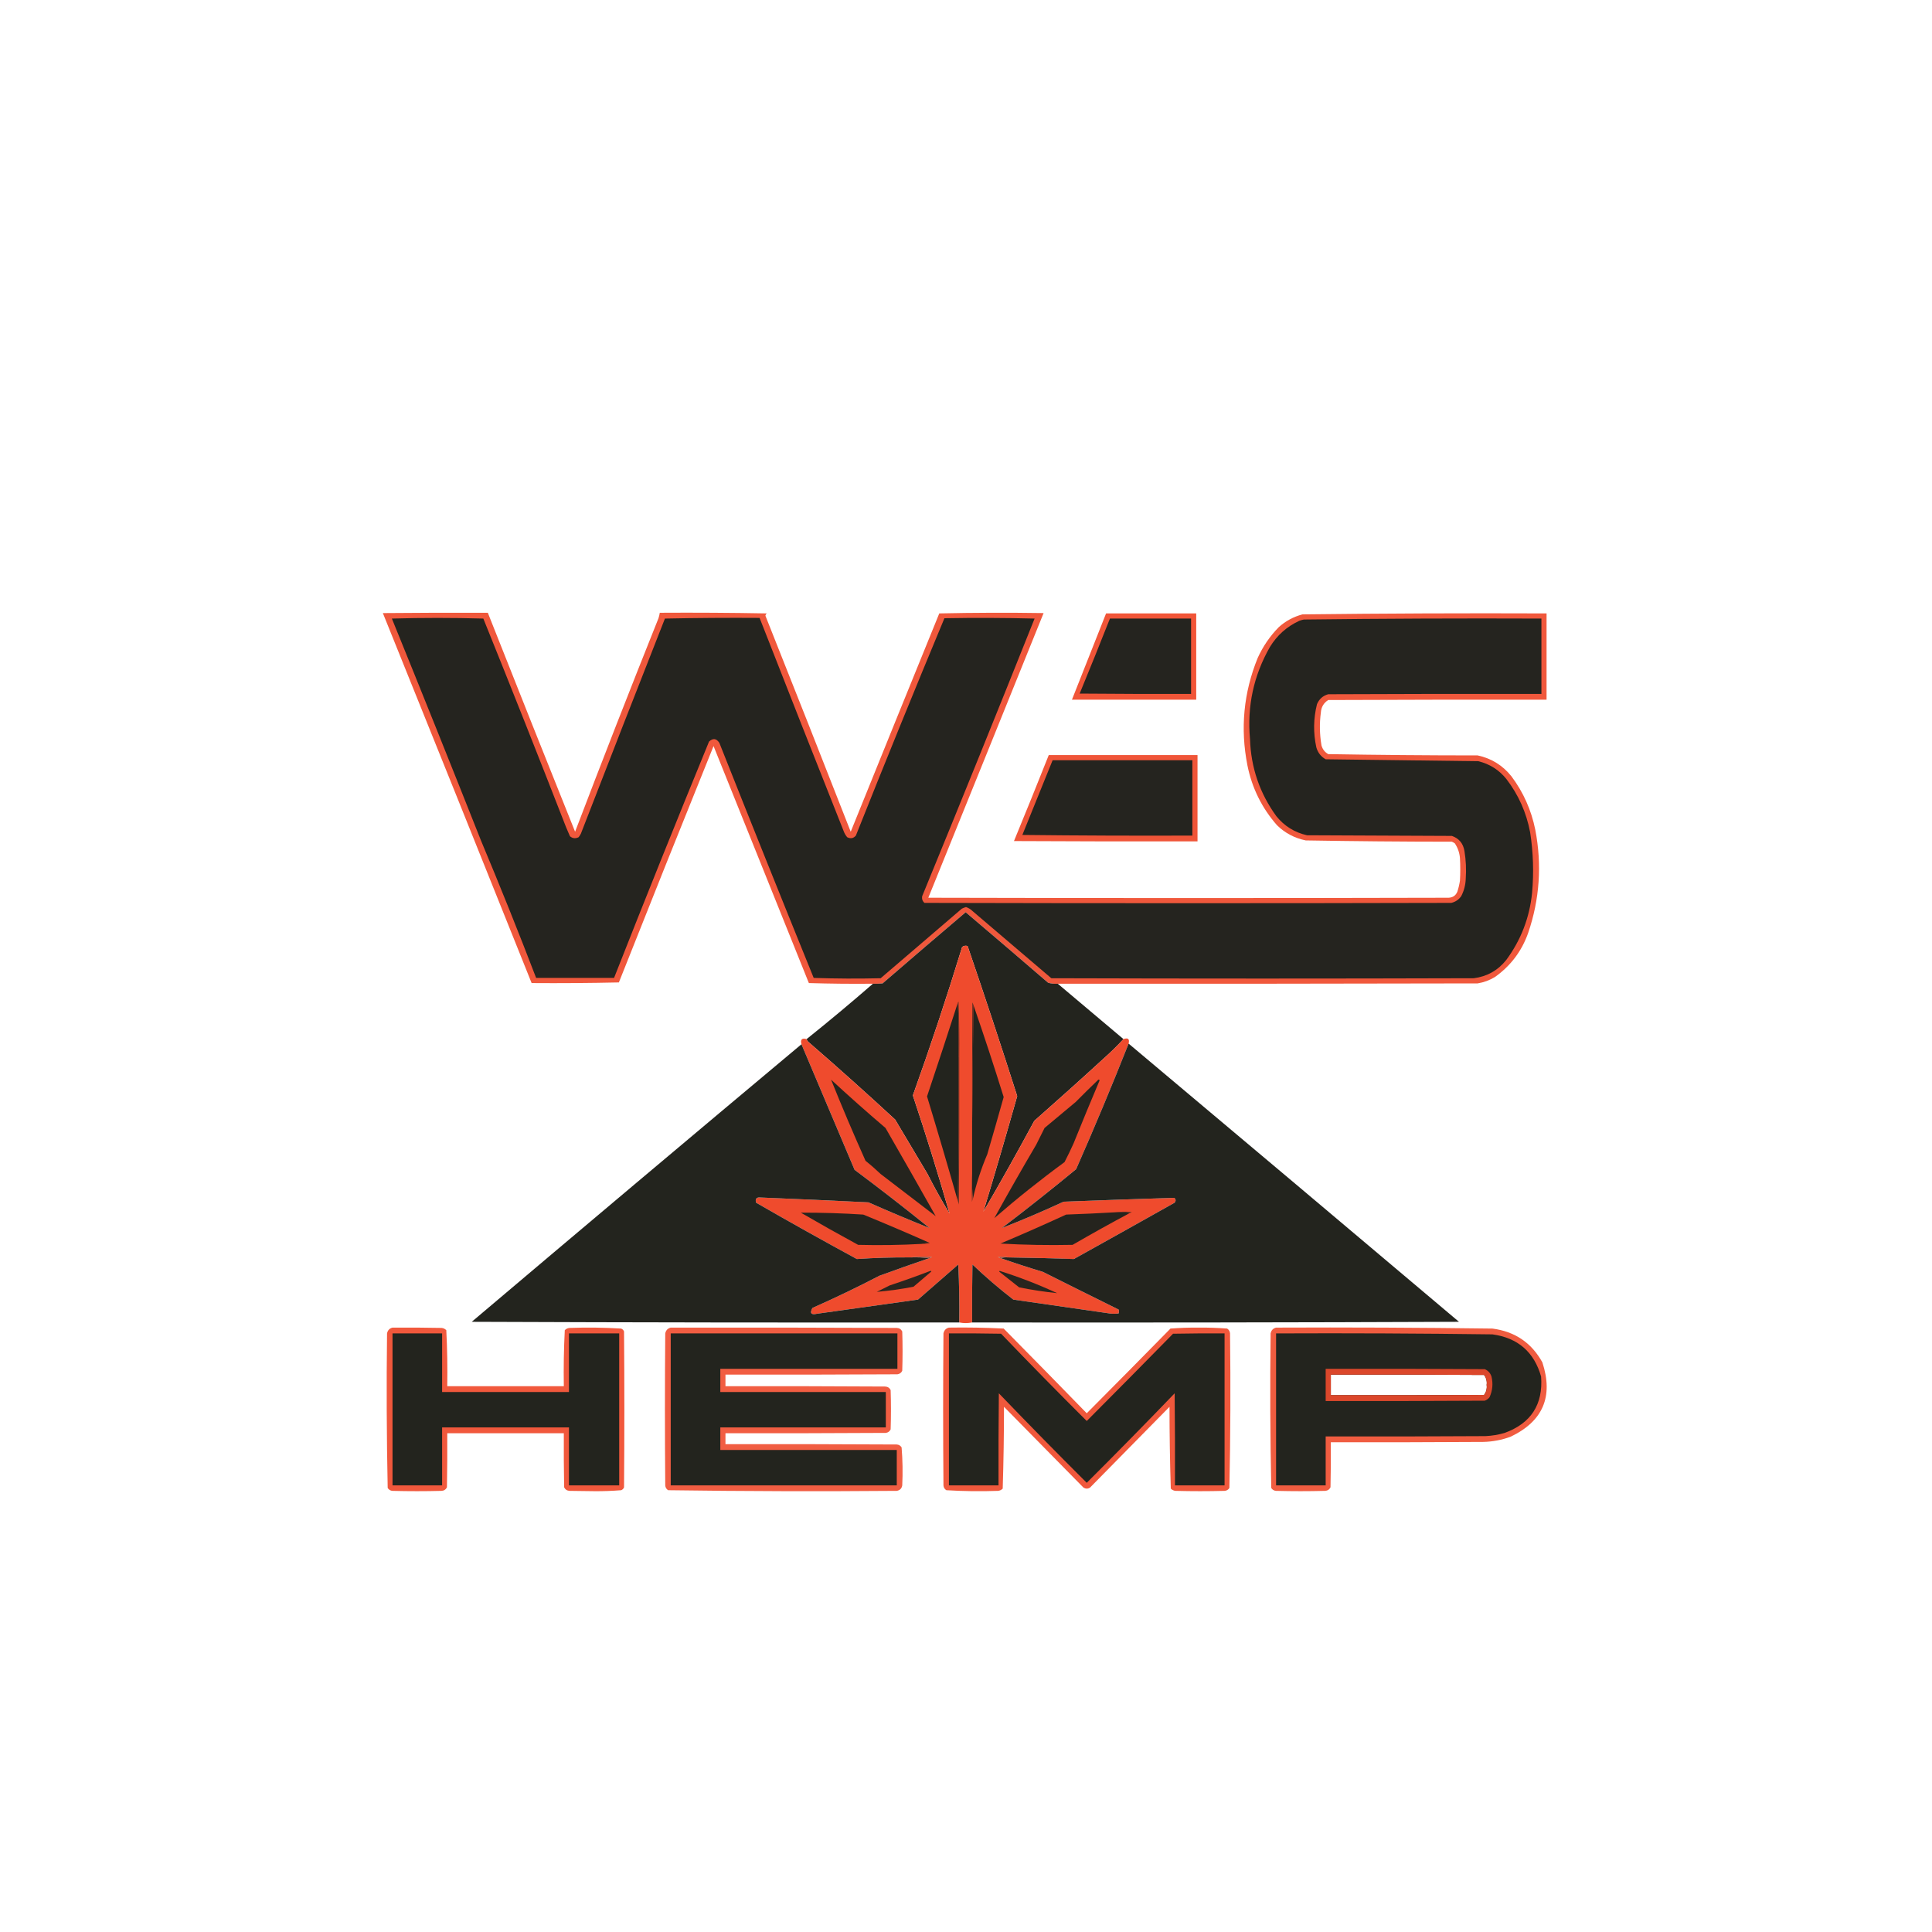 <svg xmlns:xlink="http://www.w3.org/1999/xlink" style="shape-rendering:geometricPrecision; text-rendering:geometricPrecision; image-rendering:optimizeQuality; fill-rule:evenodd; clip-rule:evenodd" height="3000px" width="3000px" version="1.1" xmlns="http://www.w3.org/2000/svg">
<g><path d="M 1642.5,1527.5 C 1637.37,1527.89 1632.37,1527.39 1627.5,1526C 1584.98,1489.31 1542.31,1452.81 1499.5,1416.5C 1456.35,1453.15 1413.35,1489.98 1370.5,1527C 1365.51,1527.5 1360.51,1527.67 1355.5,1527.5C 1322.26,1527.83 1289.09,1527.5 1256,1526.5C 1207.03,1404.43 1157.69,1281.76 1108,1158.5C 1058.62,1280.62 1009.62,1402.96 961,1525.5C 915.905,1526.5 870.739,1526.83 825.5,1526.5C 748.274,1333.7 671.274,1142.2 594.5,952C 648.832,951.5 703.166,951.333 757.5,951.5C 802.366,1064.93 847.533,1178.26 893,1291.5C 935.034,1181.15 978.201,1070.65 1022.5,960C 1023.41,957.209 1024.07,954.376 1024.5,951.5C 1079.84,951.167 1135.17,951.5 1190.5,952.5C 1189.51,953.468 1188.84,954.635 1188.5,956C 1233.22,1068.25 1277.38,1180.08 1321,1291.5C 1366.68,1178.44 1412.52,1065.44 1458.5,952.5C 1512.5,951.333 1566.5,951.167 1620.5,952C 1560.93,1099.48 1501.26,1246.82 1441.5,1394C 1710.83,1394.67 1980.17,1394.67 2249.5,1394C 2256.04,1393.65 2260.54,1390.49 2263,1384.5C 2264.81,1378.94 2266.14,1373.28 2267,1367.5C 2267.67,1355.83 2267.67,1344.17 2267,1332.5C 2266.31,1324.07 2263.65,1316.4 2259,1309.5C 2257.58,1308.54 2256.08,1307.71 2254.5,1307C 2178.82,1306.96 2103.15,1306.29 2027.5,1305C 2010.31,1301.49 1995.48,1293.66 1983,1281.5C 1959.45,1254.73 1944.12,1223.73 1937,1188.5C 1925.7,1131.17 1931.03,1075.51 1953,1021.5C 1961.07,1003.77 1971.9,987.933 1985.5,974C 1996.17,964.342 2008.51,957.675 2022.5,954C 2148.8,952.509 2275.13,952.009 2401.5,952.5C 2401.5,997.167 2401.5,1041.83 2401.5,1086.5C 2288.5,1086.33 2175.5,1086.5 2062.5,1087C 2055.44,1091.44 2051.6,1097.94 2051,1106.5C 2048.77,1123.56 2049.11,1140.56 2052,1157.5C 2053.69,1163.51 2057.19,1168.01 2062.5,1171C 2139.8,1172.32 2217.13,1172.99 2294.5,1173C 2315.84,1177.59 2333.34,1188.42 2347,1205.5C 2365.48,1230.23 2377.82,1257.9 2384,1288.5C 2394.48,1342.86 2390.81,1396.19 2373,1448.5C 2363.04,1476.79 2345.87,1499.62 2321.5,1517C 2313.16,1522.11 2304.16,1525.45 2294.5,1527C 2077.17,1527.5 1859.83,1527.67 1642.5,1527.5 Z" fill="#ee4b2d" style="opacity:0.925"></path></g>
<g><path d="M 1717.5,952.5 C 1764.17,952.5 1810.83,952.5 1857.5,952.5C 1857.5,997.167 1857.5,1041.83 1857.5,1086.5C 1793.17,1086.5 1728.83,1086.5 1664.5,1086.5C 1682.17,1041.83 1699.83,997.167 1717.5,952.5 Z" fill="#f04b2d" style="opacity:0.943"></path></g>
<g><path d="M 608.5,960.5 C 655.668,959.169 703.002,959.169 750.5,960.5C 794.013,1068.2 836.846,1176.2 879,1284.5C 881,1289.17 883,1293.83 885,1298.5C 889.031,1301.98 893.531,1302.48 898.5,1300C 899.85,1298.28 901.017,1296.45 902,1294.5C 945.223,1182.99 988.723,1071.65 1032.5,960.5C 1081.5,959.5 1130.5,959.167 1179.5,959.5C 1222.7,1069.92 1266.2,1180.25 1310,1290.5C 1311.28,1294 1313.11,1297.17 1315.5,1300C 1320.76,1302.68 1325.26,1301.85 1329,1297.5C 1373.98,1184.57 1419.81,1072.07 1466.5,960C 1513.17,959.167 1559.84,959.333 1606.5,960.5C 1548.95,1104.7 1490.78,1248.36 1432,1391.5C 1431.17,1395.67 1432.34,1399.17 1435.5,1402C 1708.17,1402.67 1980.83,1402.67 2253.5,1402C 2260.01,1400.49 2265.18,1396.99 2269,1391.5C 2273.36,1383.05 2275.69,1374.05 2276,1364.5C 2277.01,1350.08 2276.34,1335.75 2274,1321.5C 2272.05,1309.7 2265.55,1301.87 2254.5,1298C 2179.5,1297.67 2104.5,1297.33 2029.5,1297C 2010.29,1292.64 1994.46,1282.81 1982,1267.5C 1956.08,1231.88 1942.41,1191.88 1941,1147.5C 1936.34,1096.48 1946.68,1048.81 1972,1004.5C 1983.09,986.405 1998.26,972.905 2017.5,964C 2019.79,963.178 2022.12,962.511 2024.5,962C 2147.47,960.511 2270.47,960.011 2393.5,960.5C 2393.5,999.5 2393.5,1038.5 2393.5,1077.5C 2283.17,1077.33 2172.83,1077.5 2062.5,1078C 2054.19,1080.3 2048.36,1085.47 2045,1093.5C 2039.44,1115.74 2039.11,1138.07 2044,1160.5C 2046.34,1168.69 2051.17,1174.86 2058.5,1179C 2137.48,1180.01 2216.48,1181.01 2295.5,1182C 2313.09,1186.26 2327.59,1195.43 2339,1209.5C 2357.89,1234.12 2370.22,1261.79 2376,1292.5C 2380.84,1323.69 2381.84,1355.02 2379,1386.5C 2375.07,1424.95 2361.74,1459.62 2339,1490.5C 2326.02,1506.81 2309.19,1516.31 2288.5,1519C 2069.83,1519.67 1851.17,1519.67 1632.5,1519C 1591.83,1484.33 1551.17,1449.67 1510.5,1415C 1507.52,1412.03 1504.02,1409.86 1500,1408.5C 1497.75,1409.14 1495.59,1409.97 1493.5,1411C 1451.5,1447 1409.5,1483 1367.5,1519C 1332.83,1519.83 1298.16,1519.67 1263.5,1518.5C 1214.13,1396.87 1165.3,1275.21 1117,1153.5C 1112.45,1146.53 1107.12,1145.86 1101,1151.5C 1050.93,1273.54 1001.77,1395.88 953.5,1518.5C 913.167,1518.5 872.833,1518.5 832.5,1518.5C 805.099,1447.04 776.599,1376.04 747,1305.5C 701.284,1190.16 655.117,1075.16 608.5,960.5 Z" fill="#25241f" style="opacity:1"></path></g>
<g><path d="M 1723.5,960.5 C 1765.5,960.5 1807.5,960.5 1849.5,960.5C 1849.5,999.5 1849.5,1038.5 1849.5,1077.5C 1791.83,1077.67 1734.17,1077.5 1676.5,1077C 1692.46,1038.28 1708.13,999.446 1723.5,960.5 Z" fill="#25241f" style="opacity:1"></path></g>
<g><path d="M 1628.5,1172.5 C 1705.5,1172.5 1782.5,1172.5 1859.5,1172.5C 1859.5,1217.17 1859.5,1261.83 1859.5,1306.5C 1764.5,1306.67 1669.5,1306.5 1574.5,1306C 1592.8,1261.61 1610.8,1217.11 1628.5,1172.5 Z" fill="#ef4b2d" style="opacity:0.943"></path></g>
<g><path d="M 1634.5,1180.5 C 1706.83,1180.5 1779.17,1180.5 1851.5,1180.5C 1851.5,1219.5 1851.5,1258.5 1851.5,1297.5C 1763.5,1297.83 1675.5,1297.5 1587.5,1296.5C 1603.18,1257.81 1618.85,1219.15 1634.5,1180.5 Z" fill="#25241f" style="opacity:1"></path></g>
<g><path d="M 1642.5,1527.5 C 1676.46,1556.16 1710.46,1584.82 1744.5,1613.5C 1735.08,1623.75 1725.08,1633.59 1714.5,1643C 1678.63,1675.87 1642.46,1708.37 1606,1740.5C 1580.43,1787.98 1554.09,1834.98 1527,1881.5C 1545.03,1821.91 1562.53,1762.08 1579.5,1702C 1554.63,1624.06 1528.96,1546.39 1502.5,1469C 1499.33,1468.02 1496.5,1468.52 1494,1470.5C 1470.3,1547.94 1444.8,1624.78 1417.5,1701C 1437.86,1762.01 1456.86,1823.17 1474.5,1884.5C 1462.24,1864.32 1450.74,1843.65 1440,1822.5C 1423.33,1794.5 1406.67,1766.5 1390,1738.5C 1346.1,1697.93 1301.6,1658.09 1256.5,1619C 1254.54,1617.55 1253.2,1615.72 1252.5,1613.5C 1287.4,1585.55 1321.73,1556.88 1355.5,1527.5C 1360.51,1527.67 1365.51,1527.5 1370.5,1527C 1413.35,1489.98 1456.35,1453.15 1499.5,1416.5C 1542.31,1452.81 1584.98,1489.31 1627.5,1526C 1632.37,1527.39 1637.37,1527.89 1642.5,1527.5 Z" fill="#23241e" style="opacity:0.998"></path></g>
<g><path d="M 1744.5,1613.5 C 1751.65,1610.99 1754.32,1613.33 1752.5,1620.5C 1726.64,1685.89 1699.47,1750.89 1671,1815.5C 1633.08,1846.76 1594.58,1877.26 1555.5,1907C 1587.82,1894.33 1619.82,1880.66 1651.5,1866C 1708.83,1863.76 1766.17,1861.76 1823.5,1860C 1825.98,1862.28 1826.15,1864.78 1824,1867.5C 1771.91,1896.79 1719.75,1925.96 1667.5,1955C 1633.52,1953.83 1599.52,1953 1565.5,1952.5C 1560.35,1951.35 1555.02,1951.18 1549.5,1952C 1550.9,1952.41 1552.23,1952.91 1553.5,1953.5C 1575.3,1961.16 1597.3,1968.32 1619.5,1975C 1658.65,1994.66 1697.82,2014.16 1737,2033.5C 1737.67,2035.5 1737.67,2037.5 1737,2039.5C 1731.23,2040.31 1725.39,2040.14 1719.5,2039C 1670.84,2032 1622.17,2025 1573.5,2018C 1551.45,2000.96 1530.28,1982.79 1510,1963.5C 1509.5,1993.5 1509.33,2023.5 1509.5,2053.5C 1502.83,2054.83 1496.17,2054.83 1489.5,2053.5C 1489.94,2023.47 1489.44,1993.47 1488,1963.5C 1467.17,1981.67 1446.33,1999.83 1425.5,2018C 1373.18,2025.43 1320.85,2032.76 1268.5,2040C 1259.48,2042.08 1257.14,2039.08 1261.5,2031C 1296.59,2015.46 1331.26,1998.79 1365.5,1981C 1391.41,1971.53 1417.41,1962.36 1443.5,1953.5C 1444.77,1952.91 1446.1,1952.41 1447.5,1952C 1435.99,1951.17 1424.66,1951.34 1413.5,1952.5C 1385.78,1952.32 1358.11,1953.15 1330.5,1955C 1277.86,1926.43 1225.69,1897.27 1174,1867.5C 1172.41,1861.42 1174.74,1858.76 1181,1859.5C 1236.84,1861.75 1292.68,1864.25 1348.5,1867C 1380.05,1880.95 1411.71,1894.28 1443.5,1907C 1405.24,1876.07 1366.41,1845.9 1327,1816.5C 1299.43,1751.38 1271.93,1686.38 1244.5,1621.5C 1242.5,1614.17 1245.17,1611.5 1252.5,1613.5C 1253.2,1615.72 1254.54,1617.55 1256.5,1619C 1301.6,1658.09 1346.1,1697.93 1390,1738.5C 1406.67,1766.5 1423.33,1794.5 1440,1822.5C 1450.74,1843.65 1462.24,1864.32 1474.5,1884.5C 1456.86,1823.17 1437.86,1762.01 1417.5,1701C 1444.8,1624.78 1470.3,1547.94 1494,1470.5C 1496.5,1468.52 1499.33,1468.02 1502.5,1469C 1528.96,1546.39 1554.63,1624.06 1579.5,1702C 1562.53,1762.08 1545.03,1821.91 1527,1881.5C 1554.09,1834.98 1580.43,1787.98 1606,1740.5C 1642.46,1708.37 1678.63,1675.87 1714.5,1643C 1725.08,1633.59 1735.08,1623.75 1744.5,1613.5 Z" fill="#ef4b2d" style="opacity:1"></path></g>
<g><path d="M 1487.5,1556.5 C 1488.5,1584.66 1488.83,1613 1488.5,1641.5C 1488.83,1716.34 1488.5,1791 1487.5,1865.5C 1471.97,1811.04 1455.97,1756.71 1439.5,1702.5C 1455.81,1653.9 1471.81,1605.24 1487.5,1556.5 Z" fill="#23241e" style="opacity:1"></path></g>
<g><path d="M 1511.5,1560.5 C 1527.93,1607.87 1543.6,1655.54 1558.5,1703.5C 1550.16,1733.21 1541.66,1762.87 1533,1792.5C 1523.35,1815.09 1515.85,1838.42 1510.5,1862.5C 1509.5,1849.34 1509.17,1836.01 1509.5,1822.5C 1509.5,1798.5 1509.5,1774.5 1509.5,1750.5C 1510.17,1687.17 1510.83,1623.83 1511.5,1560.5 Z" fill="#23241e" style="opacity:1"></path></g>
<g><path d="M 1511.5,1560.5 C 1510.83,1623.83 1510.17,1687.17 1509.5,1750.5C 1509.33,1685.83 1509.5,1621.17 1510,1556.5C 1510.41,1557.9 1510.91,1559.23 1511.5,1560.5 Z" fill="#472b20" style="opacity:1"></path></g>
<g><path d="M 1752.5,1620.5 C 1923.69,1764.26 2094.69,1908.26 2265.5,2052.5C 2013.5,2053.5 1761.5,2053.83 1509.5,2053.5C 1509.33,2023.5 1509.5,1993.5 1510,1963.5C 1530.28,1982.79 1551.45,2000.96 1573.5,2018C 1622.17,2025 1670.84,2032 1719.5,2039C 1725.39,2040.14 1731.23,2040.31 1737,2039.5C 1737.67,2037.5 1737.67,2035.5 1737,2033.5C 1697.82,2014.16 1658.65,1994.66 1619.5,1975C 1597.3,1968.32 1575.3,1961.16 1553.5,1953.5C 1557.3,1952.52 1561.3,1952.18 1565.5,1952.5C 1599.52,1953 1633.52,1953.83 1667.5,1955C 1719.75,1925.96 1771.91,1896.79 1824,1867.5C 1826.15,1864.78 1825.98,1862.28 1823.5,1860C 1766.17,1861.76 1708.83,1863.76 1651.5,1866C 1619.82,1880.66 1587.82,1894.33 1555.5,1907C 1594.58,1877.26 1633.08,1846.76 1671,1815.5C 1699.47,1750.89 1726.64,1685.89 1752.5,1620.5 Z" fill="#23241e" style="opacity:0.993"></path></g>
<g><path d="M 1244.5,1621.5 C 1271.93,1686.38 1299.43,1751.38 1327,1816.5C 1366.41,1845.9 1405.24,1876.07 1443.5,1907C 1411.71,1894.28 1380.05,1880.95 1348.5,1867C 1292.68,1864.25 1236.84,1861.75 1181,1859.5C 1174.74,1858.76 1172.41,1861.42 1174,1867.5C 1225.69,1897.27 1277.86,1926.43 1330.5,1955C 1358.11,1953.15 1385.78,1952.32 1413.5,1952.5C 1423.68,1952.17 1433.68,1952.51 1443.5,1953.5C 1417.41,1962.36 1391.41,1971.53 1365.5,1981C 1331.26,1998.79 1296.59,2015.46 1261.5,2031C 1257.14,2039.08 1259.48,2042.08 1268.5,2040C 1320.85,2032.76 1373.18,2025.43 1425.5,2018C 1446.33,1999.83 1467.17,1981.67 1488,1963.5C 1489.44,1993.47 1489.94,2023.47 1489.5,2053.5C 1237.17,2053.83 984.832,2053.5 732.5,2052.5C 902.787,1908.36 1073.45,1764.69 1244.5,1621.5 Z" fill="#23241e" style="opacity:0.993"></path></g>
<g><path d="M 1487.5,1556.5 C 1487.56,1555.96 1487.89,1555.62 1488.5,1555.5C 1489.5,1584.16 1489.83,1612.83 1489.5,1641.5C 1489.17,1641.5 1488.83,1641.5 1488.5,1641.5C 1488.83,1613 1488.5,1584.66 1487.5,1556.5 Z" fill="#6b3223" style="opacity:1"></path></g>
<g><path d="M 1705.5,1676.5 C 1706.38,1676.37 1707.04,1676.7 1707.5,1677.5C 1693.72,1710.05 1680.22,1742.72 1667,1775.5C 1662.61,1785.29 1657.94,1794.96 1653,1804.5C 1615.51,1831.98 1579.18,1860.98 1544,1891.5C 1565.08,1853.36 1586.75,1815.36 1609,1777.5C 1613.36,1768.77 1617.7,1760.1 1622,1751.5C 1638.17,1738 1654.33,1724.5 1670.5,1711C 1682.06,1699.27 1693.73,1687.77 1705.5,1676.5 Z" fill="#25241e" style="opacity:1"></path></g>
<g><path d="M 1290.5,1676.5 C 1318.16,1702.08 1346.33,1727.08 1375,1751.5C 1401.33,1797.19 1427.33,1842.85 1453,1888.5C 1424.5,1866.67 1396,1844.83 1367.5,1823C 1359.96,1815.79 1352.13,1808.96 1344,1802.5C 1325.33,1760.83 1307.49,1718.83 1290.5,1676.5 Z" fill="#25241e" style="opacity:1"></path></g>
<g><path d="M 1488.5,1641.5 C 1488.83,1641.5 1489.17,1641.5 1489.5,1641.5C 1489.67,1717.83 1489.5,1794.17 1489,1870.5C 1488.65,1868.75 1488.15,1867.09 1487.5,1865.5C 1488.5,1791 1488.83,1716.34 1488.5,1641.5 Z" fill="#5e2f22" style="opacity:1"></path></g>
<g><path d="M 1509.5,1822.5 C 1509.17,1836.01 1509.5,1849.34 1510.5,1862.5C 1509.91,1863.77 1509.41,1865.1 1509,1866.5C 1508.17,1851.66 1508.34,1836.99 1509.5,1822.5 Z" fill="#a63d28" style="opacity:1"></path></g>
<g><path d="M 1730.5,1882.5 C 1739.32,1881.34 1748.32,1881.18 1757.5,1882C 1756.47,1882.51 1755.47,1883.01 1754.5,1883.5C 1746.68,1882.51 1738.68,1882.17 1730.5,1882.5 Z" fill="#5a2f22" style="opacity:1"></path></g>
<g><path d="M 1442.5,1929.5 C 1438.83,1930.17 1435.17,1930.83 1431.5,1931.5C 1398.53,1933.36 1365.53,1933.86 1332.5,1933C 1302.58,1916.73 1272.91,1900.07 1243.5,1883C 1275.86,1882.91 1308.19,1883.91 1340.5,1886C 1374.73,1900.02 1408.73,1914.52 1442.5,1929.5 Z" fill="#25241e" style="opacity:1"></path></g>
<g><path d="M 1730.5,1882.5 C 1738.68,1882.17 1746.68,1882.51 1754.5,1883.5C 1724.54,1899.48 1694.87,1915.98 1665.5,1933C 1628.13,1933.78 1590.8,1933.11 1553.5,1931C 1587.73,1916.55 1621.73,1901.55 1655.5,1886C 1680.52,1885.12 1705.52,1883.95 1730.5,1882.5 Z" fill="#25241e" style="opacity:1"></path></g>
<g><path d="M 1442.5,1929.5 C 1443.04,1929.56 1443.38,1929.89 1443.5,1930.5C 1439.55,1931.49 1435.55,1931.82 1431.5,1931.5C 1435.17,1930.83 1438.83,1930.17 1442.5,1929.5 Z" fill="#763424" style="opacity:1"></path></g>
<g><path d="M 1413.5,1952.5 C 1424.66,1951.34 1435.99,1951.17 1447.5,1952C 1446.1,1952.41 1444.77,1952.91 1443.5,1953.5C 1433.68,1952.51 1423.68,1952.17 1413.5,1952.5 Z" fill="#8b3826" style="opacity:1"></path></g>
<g><path d="M 1565.5,1952.5 C 1561.3,1952.18 1557.3,1952.52 1553.5,1953.5C 1552.23,1952.91 1550.9,1952.41 1549.5,1952C 1555.02,1951.18 1560.35,1951.35 1565.5,1952.5 Z" fill="#9c3b27" style="opacity:1"></path></g>
<g><path d="M 1444.5,1973.5 C 1446.38,1973.39 1446.71,1973.89 1445.5,1975C 1436.5,1982.67 1427.5,1990.33 1418.5,1998C 1399.6,2001.7 1380.6,2004.37 1361.5,2006C 1368.2,2002.65 1374.86,1999.32 1381.5,1996C 1402.79,1988.96 1423.79,1981.46 1444.5,1973.5 Z" fill="#2a251e" style="opacity:1"></path></g>
<g><path d="M 1551.5,1974.5 C 1551.56,1973.96 1551.89,1973.62 1552.5,1973.5C 1582.91,1983.14 1612.58,1994.64 1641.5,2008C 1621.74,2005.94 1602.08,2002.94 1582.5,1999C 1572.14,1990.82 1561.8,1982.66 1551.5,1974.5 Z" fill="#29251e" style="opacity:1"></path></g>
<g><path d="M 609.5,2061.5 C 634.836,2061.33 660.169,2061.5 685.5,2062C 688.458,2062.23 690.958,2063.4 693,2065.5C 694.484,2094.41 694.984,2123.41 694.5,2152.5C 754.833,2152.5 815.167,2152.5 875.5,2152.5C 875.016,2123.41 875.516,2094.41 877,2065.5C 879.042,2063.4 881.542,2062.23 884.5,2062C 911.216,2061.04 937.882,2061.37 964.5,2063C 966.667,2063.83 968.167,2065.33 969,2067.5C 969.667,2148.17 969.667,2228.83 969,2309.5C 968.167,2311.67 966.667,2313.17 964.5,2314C 950.552,2315.13 936.552,2315.63 922.5,2315.5C 909.833,2315.33 897.167,2315.17 884.5,2315C 880.562,2314.79 877.728,2312.95 876,2309.5C 875.5,2281.5 875.333,2253.5 875.5,2225.5C 815.167,2225.5 754.833,2225.5 694.5,2225.5C 694.667,2253.5 694.5,2281.5 694,2309.5C 692.272,2312.95 689.438,2314.79 685.5,2315C 660.167,2315.67 634.833,2315.67 609.5,2315C 606.262,2314.77 603.762,2313.27 602,2310.5C 600.345,2230.54 600.011,2150.54 601,2070.5C 602.015,2065.65 604.849,2062.65 609.5,2061.5 Z" fill="#f04b2d" style="opacity:0.922"></path></g>
<g><path d="M 1041.5,2061.5 C 1158.5,2061.33 1275.5,2061.5 1392.5,2062C 1396.44,2062.21 1399.27,2064.05 1401,2067.5C 1401.67,2087.83 1401.67,2108.17 1401,2128.5C 1399.52,2131.66 1397.02,2133.5 1393.5,2134C 1304.5,2134.5 1215.5,2134.67 1126.5,2134.5C 1126.5,2140.5 1126.5,2146.5 1126.5,2152.5C 1209.17,2152.33 1291.83,2152.5 1374.5,2153C 1378.44,2153.21 1381.27,2155.05 1383,2158.5C 1383.67,2178.83 1383.67,2199.17 1383,2219.5C 1381.52,2222.66 1379.02,2224.5 1375.5,2225C 1292.5,2225.5 1209.5,2225.67 1126.5,2225.5C 1126.5,2231.17 1126.5,2236.83 1126.5,2242.5C 1215.17,2242.33 1303.83,2242.5 1392.5,2243C 1395.74,2243.23 1398.24,2244.73 1400,2247.5C 1401.62,2267.11 1401.95,2286.78 1401,2306.5C 1400.17,2311.33 1397.33,2314.17 1392.5,2315C 1274.12,2315.99 1155.79,2315.66 1037.5,2314C 1034.73,2312.24 1033.23,2309.74 1033,2306.5C 1032.33,2227.83 1032.33,2149.17 1033,2070.5C 1034.02,2065.65 1036.85,2062.65 1041.5,2061.5 Z" fill="#f04b2d" style="opacity:0.895"></path></g>
<g><path d="M 1473.5,2061.5 C 1501.88,2061.04 1530.21,2061.54 1558.5,2063C 1601.71,2106.71 1644.71,2150.54 1687.5,2194.5C 1731.04,2150.79 1774.37,2106.96 1817.5,2063C 1832.11,2061.87 1846.78,2061.37 1861.5,2061.5C 1876.22,2061.37 1890.89,2061.87 1905.5,2063C 1908.27,2064.76 1909.77,2067.26 1910,2070.5C 1910.99,2150.54 1910.66,2230.54 1909,2310.5C 1907.24,2313.27 1904.74,2314.77 1901.5,2315C 1876.17,2315.67 1850.83,2315.67 1825.5,2315C 1822.54,2314.77 1820.04,2313.6 1818,2311.5C 1816.68,2269.25 1816.01,2226.92 1816,2184.5C 1774.83,2226.33 1733.67,2268.17 1692.5,2310C 1689.17,2312 1685.83,2312 1682.5,2310C 1641.33,2268.17 1600.17,2226.33 1559,2184.5C 1558.99,2226.92 1558.32,2269.25 1557,2311.5C 1554.96,2313.6 1552.46,2314.77 1549.5,2315C 1522.78,2315.96 1496.12,2315.63 1469.5,2314C 1466.73,2312.24 1465.23,2309.74 1465,2306.5C 1464.33,2227.83 1464.33,2149.17 1465,2070.5C 1466.02,2065.65 1468.85,2062.65 1473.5,2061.5 Z" fill="#ef4b2d" style="opacity:0.922"></path></g>
<g><path d="M 1981.5,2061.5 C 2093.51,2061.03 2205.51,2061.53 2317.5,2063C 2352.34,2067.55 2378.17,2085.05 2395,2115.5C 2412.39,2168.55 2395.89,2207.05 2345.5,2231C 2331.94,2235.98 2317.94,2238.65 2303.5,2239C 2224.5,2239.5 2145.5,2239.67 2066.5,2239.5C 2066.67,2262.84 2066.5,2286.17 2066,2309.5C 2064.27,2312.95 2061.44,2314.79 2057.5,2315C 2032.17,2315.67 2006.83,2315.67 1981.5,2315C 1978.26,2314.77 1975.76,2313.27 1974,2310.5C 1972.34,2230.54 1972.01,2150.54 1973,2070.5C 1974.02,2065.65 1976.85,2062.65 1981.5,2061.5 Z M 2066.5,2134.5 C 2145.83,2134.33 2225.17,2134.5 2304.5,2135C 2307.91,2139.56 2309.24,2144.73 2308.5,2150.5C 2309.24,2156.27 2307.91,2161.44 2304.5,2166C 2225.17,2166.5 2145.83,2166.67 2066.5,2166.5C 2066.5,2155.83 2066.5,2145.17 2066.5,2134.5 Z" fill="#ef4b2d" style="opacity:0.904"></path></g>
<g><path d="M 609.5,2070.5 C 635.167,2070.5 660.833,2070.5 686.5,2070.5C 686.5,2100.83 686.5,2131.17 686.5,2161.5C 752.167,2161.5 817.833,2161.5 883.5,2161.5C 883.5,2131.17 883.5,2100.83 883.5,2070.5C 909.5,2070.5 935.5,2070.5 961.5,2070.5C 961.5,2149.17 961.5,2227.83 961.5,2306.5C 935.5,2306.5 909.5,2306.5 883.5,2306.5C 883.5,2276.5 883.5,2246.5 883.5,2216.5C 817.833,2216.5 752.167,2216.5 686.5,2216.5C 686.5,2246.5 686.5,2276.5 686.5,2306.5C 660.833,2306.5 635.167,2306.5 609.5,2306.5C 609.5,2227.83 609.5,2149.17 609.5,2070.5 Z" fill="#23241e" style="opacity:1"></path></g>
<g><path d="M 1041.5,2070.5 C 1158.83,2070.5 1276.17,2070.5 1393.5,2070.5C 1393.5,2088.83 1393.5,2107.17 1393.5,2125.5C 1301.83,2125.5 1210.17,2125.5 1118.5,2125.5C 1118.5,2137.5 1118.5,2149.5 1118.5,2161.5C 1204.17,2161.5 1289.83,2161.5 1375.5,2161.5C 1375.5,2179.83 1375.5,2198.17 1375.5,2216.5C 1289.83,2216.5 1204.17,2216.5 1118.5,2216.5C 1118.5,2228.17 1118.5,2239.83 1118.5,2251.5C 1209.83,2251.5 1301.17,2251.5 1392.5,2251.5C 1392.5,2269.83 1392.5,2288.17 1392.5,2306.5C 1275.5,2306.5 1158.5,2306.5 1041.5,2306.5C 1041.5,2227.83 1041.5,2149.17 1041.5,2070.5 Z" fill="#23241e" style="opacity:1"></path></g>
<g><path d="M 1473.5,2070.5 C 1500.5,2070.33 1527.5,2070.5 1554.5,2071C 1598.32,2116.65 1642.65,2161.82 1687.5,2206.5C 1732.32,2161.51 1776.99,2116.35 1821.5,2071C 1848.16,2070.5 1874.83,2070.33 1901.5,2070.5C 1901.5,2149.17 1901.5,2227.83 1901.5,2306.5C 1875.83,2306.5 1850.17,2306.5 1824.5,2306.5C 1824.67,2258.83 1824.5,2211.17 1824,2163.5C 1778.99,2210.34 1733.49,2256.68 1687.5,2302.5C 1641.48,2256.65 1595.98,2210.32 1551,2163.5C 1550.5,2211.17 1550.33,2258.83 1550.5,2306.5C 1524.83,2306.5 1499.17,2306.5 1473.5,2306.5C 1473.5,2227.83 1473.5,2149.17 1473.5,2070.5 Z" fill="#23241e" style="opacity:1"></path></g>
<g><path d="M 1981.5,2070.5 C 2093.52,2070.02 2205.52,2070.52 2317.5,2072C 2356.97,2077.48 2382.14,2099.31 2393,2137.5C 2396.24,2180.84 2377.41,2210.01 2336.5,2225C 2326.7,2227.88 2316.7,2229.54 2306.5,2230C 2223.83,2230.5 2141.17,2230.67 2058.5,2230.5C 2058.5,2255.83 2058.5,2281.17 2058.5,2306.5C 2032.83,2306.5 2007.17,2306.5 1981.5,2306.5C 1981.5,2227.83 1981.5,2149.17 1981.5,2070.5 Z M 2066.5,2134.5 C 2066.5,2145.17 2066.5,2155.83 2066.5,2166.5C 2145.83,2166.67 2225.17,2166.5 2304.5,2166C 2307.91,2161.44 2309.24,2156.27 2308.5,2150.5C 2309.24,2144.73 2307.91,2139.56 2304.5,2135C 2225.17,2134.5 2145.83,2134.33 2066.5,2134.5 Z" fill="#23241e" style="opacity:1"></path></g>
<g><path d="M 2058.5,2125.5 C 2140.83,2125.33 2223.17,2125.5 2305.5,2126C 2310.73,2128.23 2314.23,2132.06 2316,2137.5C 2318.64,2148.56 2317.64,2159.22 2313,2169.5C 2311.06,2172.11 2308.56,2173.94 2305.5,2175C 2223.17,2175.5 2140.83,2175.67 2058.5,2175.5C 2058.5,2158.83 2058.5,2142.17 2058.5,2125.5 Z M 2066.5,2134.5 C 2066.5,2145.17 2066.5,2155.83 2066.5,2166.5C 2145.83,2166.67 2225.17,2166.5 2304.5,2166C 2307.91,2161.44 2309.24,2156.27 2308.5,2150.5C 2309.24,2144.73 2307.91,2139.56 2304.5,2135C 2225.17,2134.5 2145.83,2134.33 2066.5,2134.5 Z" fill="#f04b2d" style="opacity:0.9"></path></g>
</svg>
